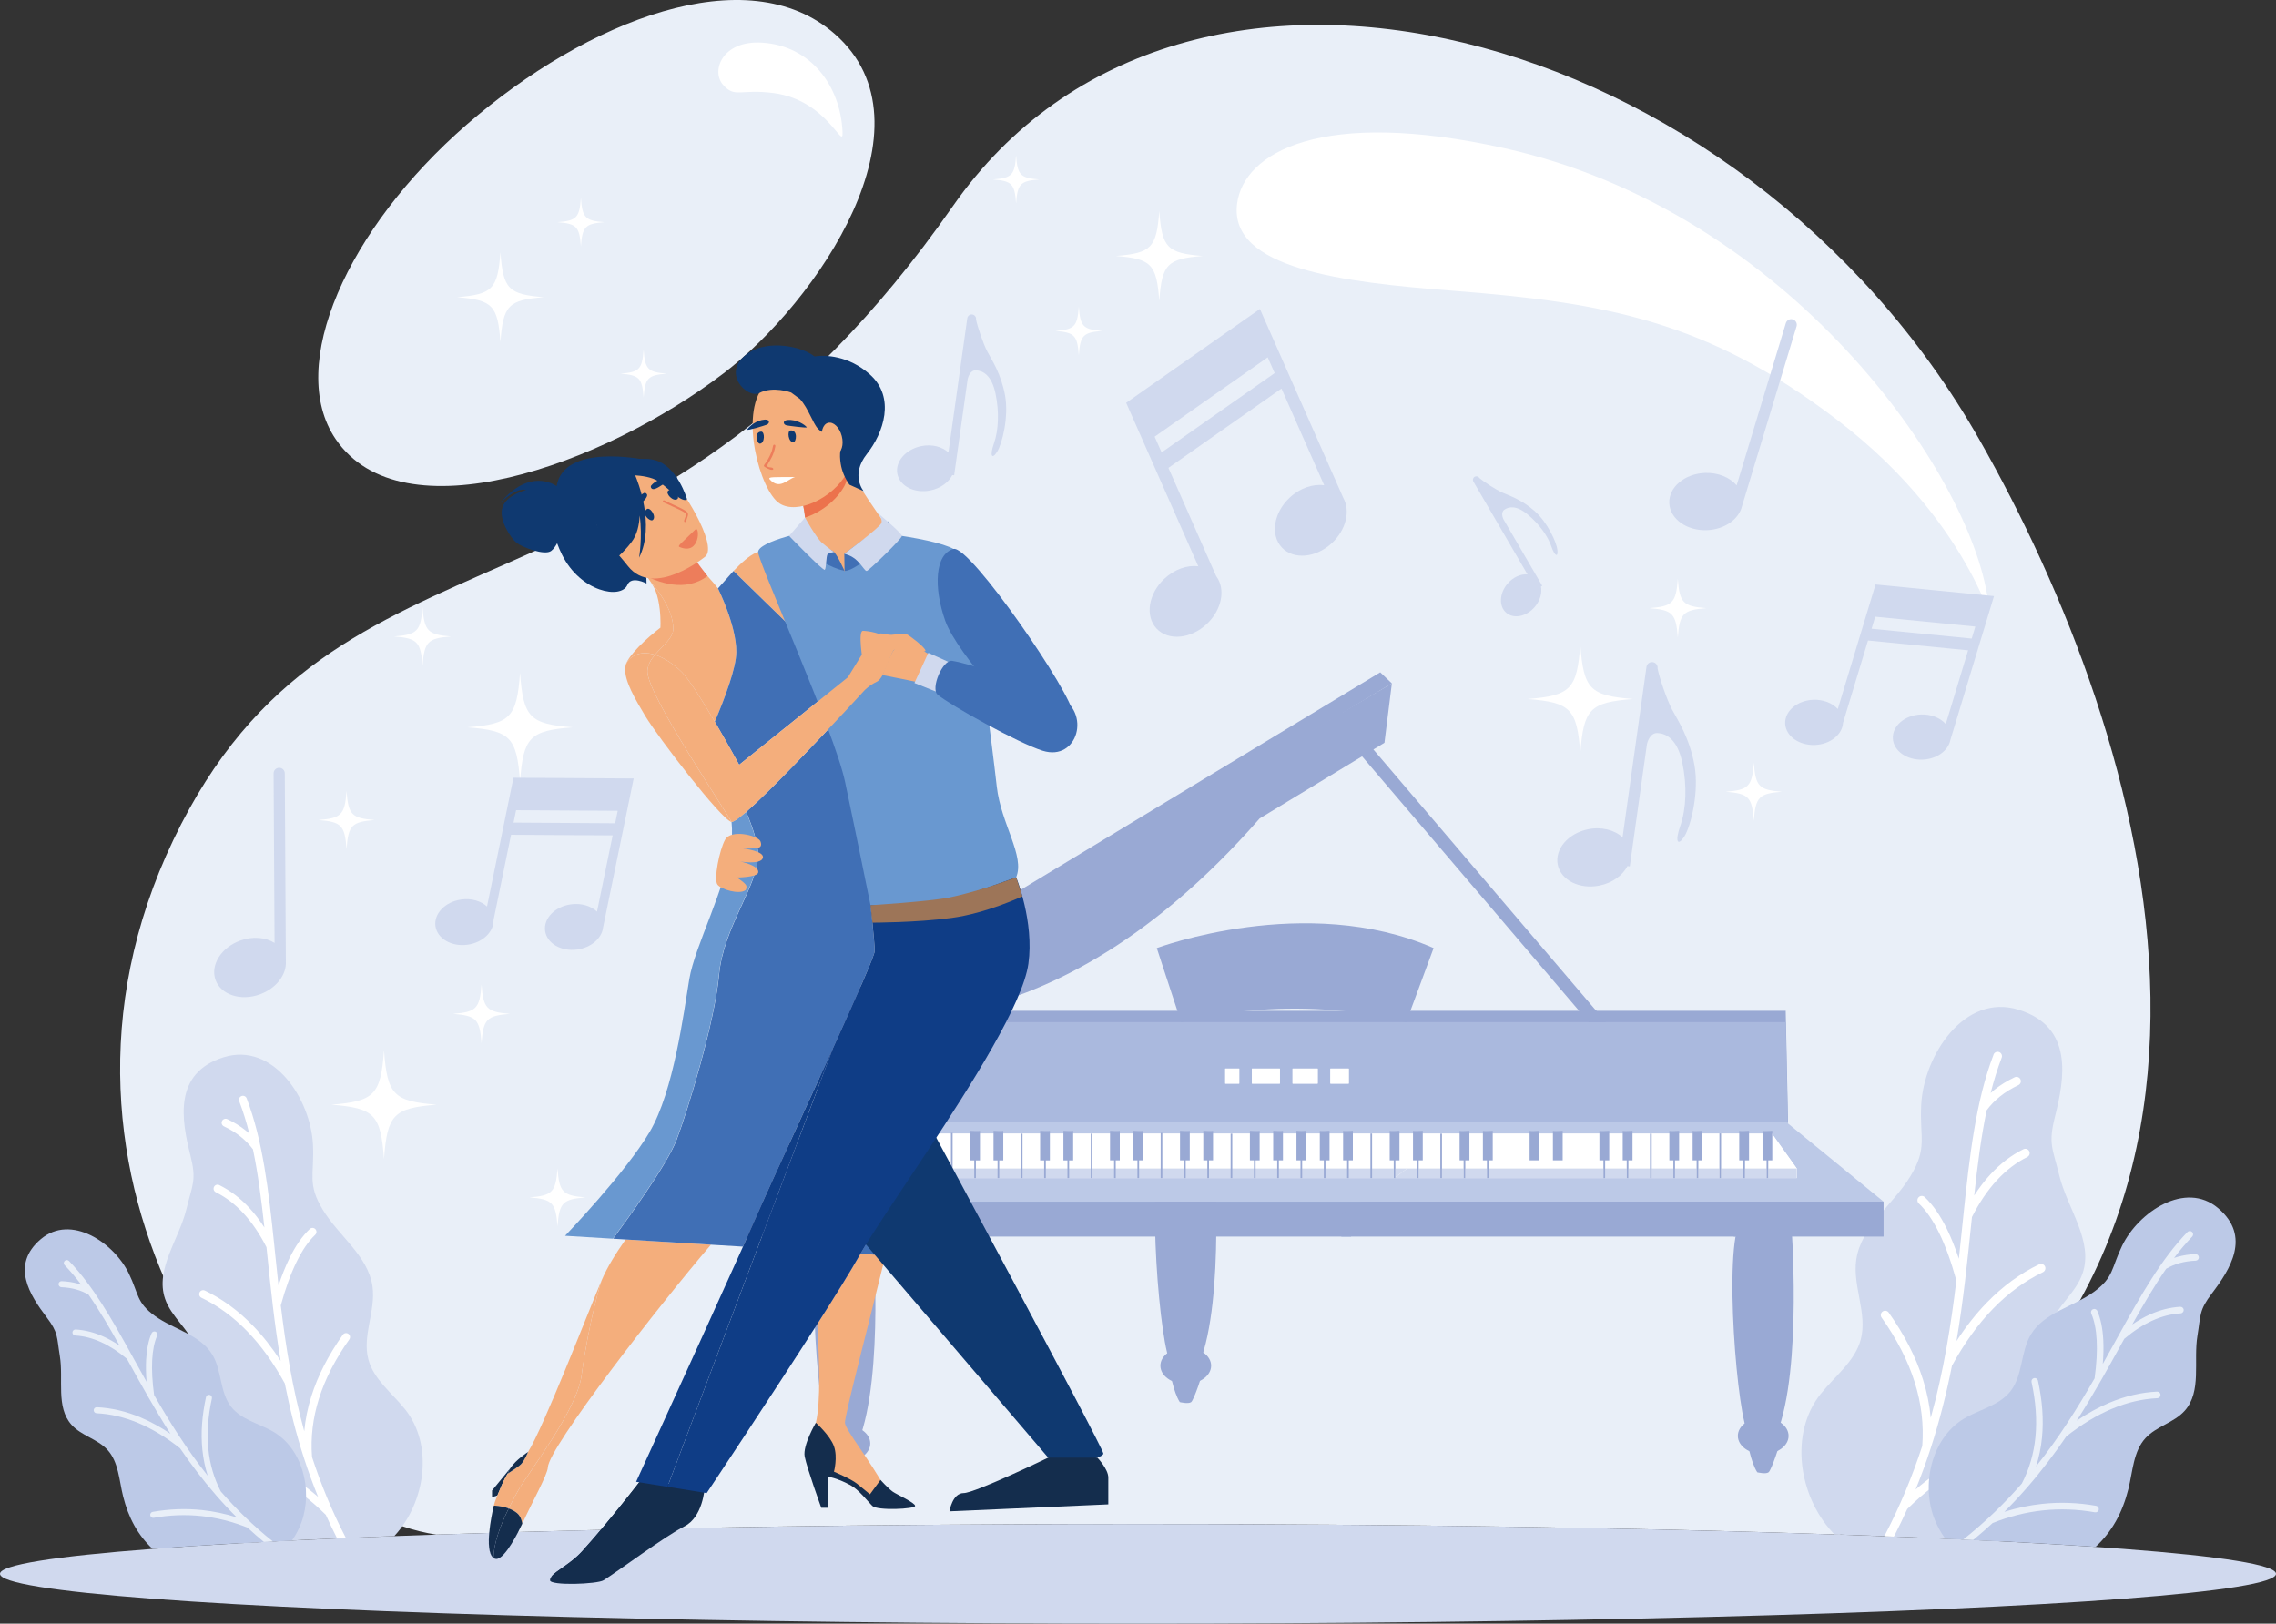 <?xml version="1.0" encoding="UTF-8"?><svg id="Layer_1" xmlns="http://www.w3.org/2000/svg" xmlns:xlink="http://www.w3.org/1999/xlink" viewBox="0 0 2214.18 1579.71"><rect x="0" y="0" width="2214.18" height="1579.71" fill="#333333" stroke="none"/><defs><style>.cls-1{fill:#fbdec5;}.cls-2{fill:#f0d1ba;}.cls-3,.cls-4{fill:#fff;}.cls-5{fill:#aab9de;}.cls-5,.cls-6,.cls-7,.cls-8,.cls-4,.cls-9,.cls-10,.cls-11,.cls-12,.cls-13,.cls-14,.cls-15,.cls-16,.cls-17,.cls-18,.cls-19,.cls-20,.cls-21{fill-rule:evenodd;}.cls-22{fill:#f8d7ba;}.cls-6{fill:#ed7d5b;}.cls-23{fill:#dd807e;}.cls-24{fill:#fbe0c8;}.cls-25{fill:#f5d5ba;}.cls-7{fill:#0f3970;}.cls-26{fill:#e0807d;}.cls-8{fill:#0f3d86;}.cls-27{fill:#a07d57;}.cls-28{fill:#f9d7bb;}.cls-29{fill:#df807d;}.cls-30{fill:#f3d3ba;}.cls-31{fill:#e2807c;}.cls-32{clip-path:url(#clippath-2);}.cls-33{fill:#df807e;}.cls-9{fill:#7a6fb0;}.cls-10{fill:#fad8be;}.cls-11{fill:#d3b7b6;}.cls-34{fill:#fbddc2;}.cls-35{fill:#e6807b;}.cls-36{fill:#e17f7c;}.cls-37{clip-path:url(#clippath-1);}.cls-12{fill:#9d7558;}.cls-38,.cls-15{fill:#99a9d4;}.cls-39{fill:#fbddc3;}.cls-40{fill:#fadabf;}.cls-41{fill:#fad9bb;}.cls-13{fill:#bcc9e7;}.cls-42{fill:#e5807c;}.cls-14,.cls-43{fill:#d0d9ee;}.cls-44{fill:#f6d5ba;}.cls-45{fill:#f4d4ba;}.cls-46{fill:#dc7f7e;}.cls-47{fill:#fadabe;}.cls-48{fill:#e4807c;}.cls-16{fill:#ec724c;}.cls-17{fill:#406fb5;}.cls-49{fill:#fbdfc6;}.cls-50{fill:#fbe0c9;}.cls-51{fill:#fadcc1;}.cls-18{fill:#6998d0;}.cls-52{clip-path:url(#clippath);}.cls-53{fill:#fbe1ca;}.cls-54{clip-rule:evenodd;fill:none;}.cls-55{fill:#fad8bb;}.cls-56{fill:#de807e;}.cls-57{fill:#fbdfc7;}.cls-58{fill:#beb2b3;}.cls-59{fill:#f7d5ba;}.cls-60{clip-path:url(#clippath-3);}.cls-19{fill:#e9eff8;}.cls-61{fill:#fbddc4;}.cls-62{fill:#f1d2ba;}.cls-63{fill:#f8d6ba;}.cls-64{fill:#db807e;}.cls-65{fill:#e3807c;}.cls-66{fill:#e1807c;}.cls-67{fill:#dd7f7e;}.cls-68{fill:#efd0ba;}.cls-69{fill:#d47f80;}.cls-20{fill:#142d4d;}.cls-70{fill:#fadbc0;}.cls-21{fill:#f4ae7c;}.cls-71{fill:#da807f;}.cls-72{fill:#f4d3ba;}.cls-73{fill:#fad9bc;}.cls-74{fill:#fad8ba;}</style><clipPath id="clippath"><path class="cls-54" d="M496.4,1428.55c5.45-8.35,16.77-15.53,17.3-15.86h0c-.18,.12-11.63,7.31-17.2,15.74h0l-.11,.13Z"/></clipPath><clipPath id="clippath-1"><path class="cls-54" d="M711.79,819.36s0-.04,0-.06c0,.02,0,.04,0,.06h0Zm.03-.28s0-.04,0-.06c0,.02,0,.04,0,.06h0Zm.03-.24s0-.03,0-.06c0,.03,0,.05,0,.06h0Zm.03-.26s0-.06,0-.09c0,.03,0,.06,0,.09h0Zm.02-.27s0-.05,.01-.08c-.01,.03-.01,.05-.01,.08h0Zm.02-.24s0-.08,0-.11c0,.04,0,.07,0,.11h0Zm.03-.28s0-.07,0-.12c0,.05,0,.07,0,.12h0Zm.02-.24s0-.08,.02-.12c0,.04,0,.09-.02,.12h0Zm.03-.27s0-.08,0-.12c0,.04,0,.08,0,.12h0Zm.02-.25s0-.11,.02-.15c-.01,.04-.01,.09-.02,.15h0Zm.02-.27s0-.07,0-.11c0,.02,0,.08,0,.11h0Zm.03-.27s0-.09,0-.15c0,.06,0,.1,0,.15h0Zm.02-.24c0-.06,0-.12,0-.18,0,.06,0,.12,0,.18h0Zm.02-.27s0-.1,0-.14c0,.04,0,.09,0,.14h0Zm.02-.23c0-.08,0-.14,0-.2,0,.06,0,.12,0,.2h0Zm.02-.27c0-.16,.02-.3,.02-.45,0,.15-.01,.29-.02,.45h0Zm.02-.51c0-.1,.01-.18,.01-.25,0,.08-.01,.16-.01,.25h0Zm.02-.3s0-.11,.01-.16c-.01,.05-.01,.11-.01,.16h0Zm.01-.2c0-.09,0-.19,0-.26,0,.08,0,.18,0,.26h0Zm.02-.31c0-.15,0-.32,.02-.46,0,.14-.02,.31-.02,.46h0Zm.02-.5c0-.27,.02-.53,.03-.8-.01,.27-.02,.54-.03,.8h0Zm.04-.8c.16-4.41,0-8.79-.44-13.1h0c.44,4.31,.61,8.69,.44,13.1Z"/></clipPath><clipPath id="clippath-2"><path class="cls-54" d="M722.82,1212.89h0c6.66-14.85,11.85-26.51,14.72-33.22,3.06-7.12,8.58-19.35,15.59-34.75-7.01,15.39-12.52,27.63-15.58,34.75-2.88,6.71-8.07,18.37-14.73,33.22h0Zm71.78-158.46c.03-.07,.06-.14,.09-.21-.02,.08-.06,.14-.09,.21h0Zm.24-.55c5.21-11.39,10.4-22.75,15.41-33.76h0c-5.01,11-10.19,22.37-15.41,33.76Z"/></clipPath><clipPath id="clippath-3"><path class="cls-54" d="M610.47,1456.68c5-6.3,8.92-11.33,11.13-14.18h.01c-2.22,2.87-6.15,7.9-11.14,14.18Z"/></clipPath></defs><path class="cls-19" d="M1107.09,1482.73c257.52,0,494.51,3.85,682.57,10.31,460.25-263.07,300.88-775.84,135.63-1065.89C1695.31,23.48,1151.85-121.6,927.06,200.46,621.95,637.64,327.62,485.08,168.69,817.09c-158.93,332.02,82.43,650.3,255.83,675.96,188.06-6.46,425.05-10.31,682.57-10.31h0ZM703.83,363.3c-117.8,89.66-312.65,159.13-377.35,63.82-48.34-71.22,11.21-204.83,127.83-306.14C570.85,19.76,726.99-41.52,812.09,33.02c101,88.46-17.54,261.24-108.27,330.28Z"/><ellipse class="cls-43" cx="1107.09" cy="1531.22" rx="1107.09" ry="48.49"/><path class="cls-4" d="M1464.1,144.31c276.51,61.6,452.46,315.88,469.7,438.65,7.08,50.38-6.03-67.52-147.08-174.86-126.06-95.94-224.2-113.7-374.17-125.3-105.98-8.19-216.96-21.22-209.09-84.43,6.24-49.92,82.14-93.83,260.64-54.06h0ZM741.09,41.46c47.6,2.85,76.58,41.95,78.57,87.02,.85,19.18-14.21-30.96-66.98-37.94-32.73-4.33-37.65,5.32-49.38-8.19-11.73-13.51-.59-43.2,37.79-40.89Z"/><path class="cls-14" d="M393.94,1371.01c-12.63-15.8-30.39-28.87-35.6-48.41-6.16-23.08,7.39-47.35,4.03-70.99-4.21-29.75-32.87-49.04-48.42-74.75-15.23-25.19-8.09-33.65-9.48-63.04-2.09-44.29-38.41-100.2-86.82-85.21-49.14,15.25-41.12,60.92-32.47,95.29,6.17,24.47,2.14,27.99-3.85,52.51-7.23,29.61-30.55,58.24-20.8,87.12,6.03,17.87,23.54,29.93,29.88,47.69,7.18,20.11-1.51,41.94-4.86,63.04-7.05,44.42,3.07,81.38,35.34,118.06,3.47,3.29,7.07,6.35,10.81,9.2,45.21-2.55,96.08-4.92,151.85-7.03l.41-.43c29.54-32.24,38.35-87.58,9.98-123.07Z"/><path class="cls-4" d="M239.96,1068.63c-.77-2-3.01-3.01-5.01-2.24-2,.76-3.01,3.01-2.24,5,3.84,10.05,7.07,20.55,9.83,31.49-1.11-1.01-2.26-1.98-3.45-2.93-5.27-4.24-11.25-7.95-17.95-11.11-1.94-.91-4.25-.08-5.17,1.86-.91,1.94-.08,4.25,1.86,5.16,6.15,2.91,11.62,6.29,16.42,10.14,4.53,3.65,8.48,7.72,11.83,12.24,4.96,23.7,8.21,49.18,11.13,76.05-4.5-7-9.29-13.27-14.4-18.81-8.87-9.65-18.69-17.13-29.45-22.47-1.92-.96-4.24-.17-5.19,1.75-.95,1.92-.17,4.24,1.75,5.19,9.87,4.89,18.93,11.83,27.18,20.8,8.2,8.91,15.58,19.81,22.14,32.7l.76,7.29c1.65,16.01,3.35,32.44,5.35,49.21,0,.17,.03,.32,.05,.49,2.1,17.52,4.55,35.43,7.63,53.63-8.39-12.96-17.42-24.42-27.08-34.36-14.17-14.58-29.71-25.95-46.61-34.09-1.94-.93-4.26-.12-5.19,1.82-.93,1.93-.11,4.25,1.82,5.18,16.08,7.74,30.88,18.58,44.41,32.51,13.49,13.89,25.72,30.84,36.68,50.88,4.78,24.11,10.86,48.67,18.95,73.51h0l.03,.11h0c3.96,12.19,8.41,24.42,13.42,36.72-11.75-10.09-24.23-18.8-37.42-26.15-18.38-10.23-38.14-17.8-59.24-22.69-2.09-.48-4.18,.81-4.67,2.91-.49,2.08,.82,4.17,2.91,4.66,20.44,4.73,39.52,12.03,57.23,21.89,17.52,9.75,33.76,22.05,48.69,36.87,3.44,7.64,7.12,15.3,11.04,22.97l8.55-.37c-13.76-26.43-24.49-52.78-33-78.85-1.46-18.94,.78-37.88,6.73-56.79,6.04-19.2,15.88-38.42,29.54-57.67,1.24-1.74,.82-4.16-.92-5.4-1.75-1.24-4.17-.83-5.41,.92-14.11,19.91-24.31,39.85-30.6,59.82-3.56,11.35-5.87,22.68-6.9,34.03-11.65-42.07-18.11-83.19-22.83-122.43,4.56-16.62,9.65-30.7,15.28-42.22,5.59-11.46,11.66-20.29,18.22-26.49,1.55-1.47,1.62-3.92,.16-5.48-1.47-1.55-3.93-1.62-5.48-.16-7.26,6.87-13.89,16.45-19.89,28.73-3.73,7.64-7.23,16.37-10.51,26.18-1.14-10.36-2.19-20.58-3.23-30.64l-.81-7.83c0-.14-.02-.28-.04-.42-5.53-53.33-11.1-101.86-26.87-143.08Z"/><path class="cls-13" d="M263.95,1391.85c-13.48-7.27-29.72-11.1-39.14-23.17-11.13-14.25-8.88-35.18-18.22-50.65-11.75-19.48-37.42-24.41-55.88-37.72-18.07-13.03-15.6-21.04-25.28-41.11-14.58-30.23-56.45-58.41-85.72-33.62-29.71,25.18-10.59,54.62,5.62,75.99,11.55,15.23,9.78,18.86,12.88,37.72,3.73,22.77-4.03,49.62,11.32,66.86,9.49,10.64,25.27,13.86,34.94,24.36,10.96,11.88,11.37,29.66,15.3,45.35,5.2,20.83,14.27,37.56,28.63,51.1,38.73-2.92,84.26-5.66,135.63-8.16,3.94-5.63,7.14-11.77,9.44-18.27,11.02-31.21,.76-72.36-29.51-88.67Z"/><path class="cls-19" d="M67.11,1226.83c-1.12-1.17-2.99-1.2-4.15-.08-1.17,1.13-1.2,2.99-.07,4.15,5.65,5.85,11,12.23,16.17,19.03-1.07-.37-2.16-.72-3.27-1.03-4.93-1.39-10.2-2.2-15.8-2.42-1.62-.06-2.99,1.2-3.04,2.83-.06,1.62,1.21,2.99,2.82,3.05,5.15,.2,9.96,.94,14.44,2.2,4.24,1.19,8.2,2.86,11.87,5.01,10.48,15.04,20.29,31.83,30.28,49.68-5.2-3.54-10.41-6.48-15.61-8.83-9.04-4.09-18.09-6.4-27.17-6.93-1.62-.09-3.01,1.14-3.1,2.77-.09,1.61,1.14,3,2.76,3.09,8.32,.49,16.69,2.63,25.09,6.43,8.36,3.78,16.73,9.2,25.12,16.23l2.68,4.85c5.9,10.66,11.95,21.6,18.31,32.69,.06,.11,.12,.22,.19,.32,6.66,11.58,13.66,23.34,21.2,35.1-9.68-6.54-19.36-11.84-29.04-15.91-14.19-5.96-28.39-9.28-42.57-9.94-1.62-.07-3,1.18-3.07,2.8-.08,1.62,1.18,3,2.8,3.07,13.5,.63,27.02,3.8,40.56,9.49,13.51,5.67,27.05,13.86,40.63,24.57,10.47,15.38,21.99,30.69,34.97,45.59h0l.04,.06h0c6.37,7.32,13.1,14.52,20.22,21.6-11.17-3.54-22.44-5.92-33.82-7.12-15.84-1.68-31.84-1.1-47.99,1.75-1.6,.27-2.67,1.8-2.38,3.4,.27,1.6,1.8,2.67,3.41,2.39,15.64-2.77,31.09-3.33,46.35-1.71,15.1,1.6,30.04,5.36,44.84,11.25,5.11,4.71,10.41,9.35,15.92,13.92l8.76-.46c-19.22-15.35-35.91-31.74-50.68-48.66-6.63-12.76-10.68-26.62-12.13-41.56-1.49-15.16-.33-31.47,3.48-48.93,.35-1.58-.66-3.15-2.24-3.5-1.58-.34-3.15,.66-3.49,2.25-3.93,18.04-5.13,34.96-3.58,50.73,.87,8.95,2.63,17.54,5.27,25.75-20.57-25.85-37.26-52.58-52.18-78.52-1.75-12.94-2.37-24.25-1.87-33.93,.5-9.64,2.11-17.59,4.84-23.85,.65-1.49-.03-3.22-1.52-3.87-1.49-.64-3.22,.04-3.87,1.52-3.02,6.93-4.8,15.57-5.34,25.9-.33,6.43-.19,13.55,.44,21.36-3.87-6.89-7.63-13.69-11.33-20.39l-2.88-5.21c-.04-.1-.1-.2-.16-.29-19.65-35.5-37.9-67.65-61.1-91.7Z"/><path class="cls-14" d="M1771.37,1356.02c13.78-17.24,33.16-31.49,38.86-52.83,6.71-25.18-8.07-51.66-4.41-77.46,4.6-32.47,35.88-53.52,52.84-81.57,16.62-27.48,8.83-36.72,10.34-68.8,2.29-48.33,41.93-109.34,94.74-92.98,53.62,16.63,44.86,66.48,35.43,103.98-6.73,26.71-2.34,30.55,4.19,57.3,7.9,32.32,33.35,63.56,22.71,95.08-6.59,19.5-25.7,32.65-32.61,52.03-7.83,21.95,1.65,45.77,5.31,68.8,7.69,48.49-3.35,88.81-38.57,128.84-4.26,4.06-8.72,7.79-13.35,11.2-48.71-2.48-103.08-4.74-162.19-6.75-.81-.83-1.62-1.68-2.41-2.54-32.23-35.19-41.85-95.57-10.89-134.31Z"/><path class="cls-4" d="M1939.39,1026.05c.83-2.19,3.28-3.28,5.47-2.44,2.18,.83,3.27,3.28,2.44,5.47-4.19,10.95-7.71,22.42-10.73,34.35,1.21-1.09,2.47-2.16,3.76-3.21,5.76-4.62,12.3-8.66,19.6-12.12,2.11-1,4.64-.09,5.63,2.02,1,2.12,.1,4.64-2.01,5.64-6.72,3.18-12.69,6.86-17.92,11.06-4.95,3.98-9.25,8.43-12.9,13.35-5.42,25.86-8.95,53.68-12.14,82.99,4.91-7.62,10.14-14.47,15.72-20.52,9.68-10.53,20.39-18.7,32.13-24.52,2.09-1.04,4.63-.19,5.67,1.91,1.04,2.09,.18,4.63-1.91,5.67-10.77,5.34-20.65,12.9-29.65,22.69-8.95,9.71-17.01,21.63-24.16,35.69l-.82,7.96c-1.81,17.48-3.66,35.4-5.84,53.7,0,.18-.03,.35-.06,.53-2.3,19.13-4.96,38.66-8.33,58.52,9.16-14.13,19-26.63,29.56-37.49,15.46-15.91,32.43-28.32,50.86-37.21,2.11-1.01,4.65-.13,5.67,1.98,1.01,2.11,.12,4.64-1.99,5.66-17.54,8.45-33.7,20.27-48.46,35.47-14.72,15.15-28.07,33.67-40.03,55.52-5.21,26.31-11.85,53.12-20.67,80.22h0l-.03,.11h0c-4.33,13.3-9.18,26.66-14.64,40.07,12.82-11,26.44-20.52,40.84-28.54,20.06-11.17,41.62-19.43,64.64-24.76,2.29-.54,4.55,.89,5.09,3.17,.54,2.28-.89,4.56-3.18,5.09-22.3,5.16-43.12,13.13-62.45,23.89-19.12,10.65-36.83,24.06-53.13,40.23-4.02,8.91-8.33,17.84-12.93,26.78l-9.36-.37c15.45-29.42,27.44-58.77,36.92-87.79,1.58-20.67-.86-41.34-7.36-61.98-6.58-20.95-17.32-41.93-32.21-62.93-1.35-1.91-.91-4.55,1-5.9,1.91-1.36,4.55-.91,5.9,1,15.4,21.73,26.53,43.49,33.39,65.29,3.89,12.38,6.4,24.76,7.54,37.14,12.71-45.91,19.76-90.78,24.91-133.6-4.98-18.15-10.54-33.51-16.67-46.07-6.1-12.5-12.72-22.14-19.88-28.91-1.7-1.59-1.78-4.28-.18-5.97,1.6-1.7,4.29-1.78,5.98-.18,7.94,7.5,15.17,17.94,21.72,31.35,4.07,8.35,7.89,17.87,11.45,28.58,1.25-11.32,2.4-22.47,3.53-33.44l.88-8.54c0-.15,.03-.3,.05-.46,6.03-58.19,12.12-111.14,29.32-156.13Z"/><path class="cls-13" d="M1913.22,1378.75c14.71-7.93,32.43-12.1,42.71-25.27,12.14-15.55,9.7-38.39,19.89-55.27,12.83-21.26,40.84-26.65,60.98-41.16,19.72-14.22,17.03-22.97,27.59-44.86,15.9-32.99,61.59-63.74,93.54-36.69,32.42,27.47,11.55,59.6-6.14,82.93-12.6,16.61-10.67,20.58-14.05,41.16-4.07,24.85,4.4,54.15-12.35,72.96-10.36,11.62-27.57,15.13-38.13,26.57-11.95,12.98-12.4,32.37-16.68,49.49-5.77,23.06-15.87,41.52-31.93,56.39-42.29-2.87-91.35-5.54-146.2-7.96-4.81-6.58-8.71-13.82-11.42-21.51-12.03-34.06-.83-78.97,32.2-96.79Z"/><path class="cls-19" d="M2128.02,1198.69c1.23-1.27,3.26-1.31,4.54-.08,1.27,1.23,1.31,3.26,.08,4.53-6.16,6.39-12,13.33-17.64,20.76,1.16-.41,2.36-.78,3.57-1.12,5.38-1.51,11.12-2.39,17.24-2.64,1.77-.07,3.25,1.32,3.32,3.08,.06,1.78-1.31,3.26-3.08,3.33-5.62,.22-10.87,1.03-15.76,2.39-4.61,1.31-8.93,3.13-12.94,5.47-11.44,16.42-22.14,34.74-33.04,54.21,5.68-3.86,11.36-7.08,17.04-9.65,9.85-4.46,19.74-6.98,29.64-7.55,1.77-.11,3.28,1.25,3.39,3.01,.1,1.77-1.25,3.28-3.02,3.39-9.08,.52-18.21,2.85-27.38,7.01-9.12,4.12-18.26,10.03-27.4,17.7l-2.93,5.3c-6.43,11.64-13.04,23.58-19.98,35.68-.06,.12-.13,.23-.2,.34-7.27,12.65-14.91,25.47-23.14,38.3,10.57-7.12,21.13-12.91,31.71-17.36,15.48-6.5,30.96-10.12,46.44-10.84,1.78-.08,3.27,1.28,3.36,3.05,.08,1.77-1.29,3.27-3.06,3.35-14.73,.69-29.49,4.14-44.26,10.35-14.75,6.2-29.53,15.14-44.33,26.82-11.43,16.78-24,33.48-38.18,49.75h0l-.06,.07h0c-6.96,7.99-14.29,15.85-22.07,23.57,12.2-3.86,24.49-6.46,36.91-7.77,17.28-1.85,34.74-1.21,52.37,1.9,1.74,.31,2.91,1.97,2.6,3.71-.29,1.75-1.96,2.91-3.71,2.62-17.06-3.02-33.93-3.64-50.59-1.87-16.46,1.75-32.78,5.84-48.93,12.28-6.06,5.6-12.37,11.09-18.96,16.49l-9.66-.45c21.69-17.14,40.44-35.5,57-54.46,7.23-13.93,11.65-29.05,13.24-45.35,1.62-16.55,.35-34.34-3.8-53.39-.37-1.73,.72-3.43,2.44-3.81,1.73-.37,3.44,.71,3.81,2.44,4.3,19.69,5.6,38.16,3.92,55.37-.96,9.77-2.87,19.15-5.76,28.1,22.46-28.21,40.66-57.38,56.94-85.68,1.92-14.11,2.59-26.46,2.04-37.02-.55-10.52-2.31-19.2-5.29-26.03-.7-1.62,.03-3.51,1.64-4.22,1.62-.7,3.52,.04,4.22,1.65,3.3,7.58,5.25,17.01,5.83,28.29,.36,7.01,.21,14.78-.48,23.29,4.22-7.52,8.33-14.94,12.36-22.24l3.14-5.69c.06-.11,.12-.2,.18-.31,21.44-38.74,41.36-73.83,66.67-100.07Z"/><polygon class="cls-15" points="798.42 983.45 1737.2 983.45 1739.46 1091.92 797.27 1089.15 798.42 983.45"/><rect class="cls-38" x="1423.07" y="648.5" width="12.71" height="399.99" transform="translate(-208.82 1130.18) rotate(-40.45)"/><path class="cls-15" d="M1138.12,1333.56s3.21,20.66,9.64,30.59c0,0,8.29,2.03,11.03,0,2.76-2.05,11.95-29.35,11.03-30.59-.92-1.22-31.7,0-31.7,0Z"/><path class="cls-15" d="M1131.65,1119.2h49.04s11.53,144.13-14.04,207.85c0,0-12.75,15.48-27.19-.16-10.92-11.83-25.01-181.96-7.82-207.7Z"/><path class="cls-15" d="M1178.24,1328.73c0,9.82-11.05,17.78-24.67,17.78s-24.68-7.96-24.68-17.78,11.04-17.76,24.68-17.76,24.67,7.95,24.67,17.76Z"/><path class="cls-15" d="M806.49,1409.2s3.23,20.66,9.65,30.57c0,0,8.27,2.04,11.02,0,2.76-2.03,11.95-29.34,11.03-30.57-.91-1.23-31.71,0-31.71,0Z"/><path class="cls-15" d="M800.03,1194.83h49.04s11.53,144.12-14.04,207.84c0,0-12.75,15.47-27.18-.16-10.93-11.82-25.02-181.95-7.82-207.69Z"/><polygon class="cls-5" points="798.42 994.48 1737.2 994.48 1739.46 1102.94 797.27 1100.18 798.42 994.48"/><polygon class="cls-13" points="799.2 1091.92 1738.02 1091.92 1832.41 1169.11 687.63 1169.11 799.2 1091.92"/><polygon class="cls-4" points="811.94 1102.94 1723.77 1102.94 1748.01 1136.94 783.98 1136.94 811.94 1102.94"/><rect class="cls-3" x="783.98" y="1136.94" width="964.03" height="9.19"/><rect class="cls-38" x="687.63" y="1169.11" width="1144.78" height="33.99"/><path class="cls-15" d="M811.94,983.45s194.16,63.51,413.46-187.13l121.45-73.66,7.2-57.76-542.1,318.56Z"/><polygon class="cls-15" points="798.42 983.45 805.24 994.48 1354.04 664.89 1342.75 654.12 798.42 983.45"/><path class="cls-15" d="M846.62,1404.37c0,9.8-11.04,17.77-24.68,17.77s-24.67-7.97-24.67-17.77,11.05-17.76,24.67-17.76,24.68,7.95,24.68,17.76Z"/><path class="cls-15" d="M1699.86,1401.84s3.22,20.66,9.66,30.59c0,0,8.27,2.04,11.02,0,2.76-2.05,11.95-29.36,11.02-30.59-.92-1.22-31.71,0-31.71,0Z"/><path class="cls-15" d="M1693.4,1187.48h49.04s11.52,144.12-14.02,207.84c0,0-12.76,15.47-27.2-.16-10.92-11.83-25.01-181.96-7.82-207.69Z"/><path class="cls-15" d="M1739.99,1397.01c0,9.82-11.04,17.77-24.67,17.77s-24.68-7.95-24.68-17.77,11.04-17.77,24.68-17.77,24.67,7.96,24.67,17.77Z"/><path class="cls-15" d="M1149.01,994.48l-23.65-72.07s145.48-54.3,269.31,0l-26.64,72.07s-98.75-29.59-219.03,0Z"/><rect class="cls-3" x="1191.94" y="1039.66" width="13.62" height="14.61"/><rect class="cls-3" x="1217.92" y="1039.66" width="27.2" height="14.61"/><rect class="cls-3" x="1294.25" y="1039.66" width="17.87" height="14.61"/><rect class="cls-3" x="1257.47" y="1039.66" width="24.42" height="14.61"/><polygon class="cls-4" points="811.94 1102.94 1723.77 1102.94 1748.01 1136.94 783.98 1136.94 811.94 1102.94"/><rect class="cls-3" x="783.98" y="1136.94" width="964.03" height="9.19"/><path class="cls-14" d="M1355.83,1146.12H783.98v-9.19h571.85v9.19h0Zm1.62-.77v-8.42h11.36c-3.77,2.82-7.56,5.63-11.36,8.42Z"/><rect class="cls-3" x="1191.94" y="1039.66" width="13.62" height="14.61"/><rect class="cls-3" x="1217.92" y="1039.66" width="27.2" height="14.61"/><rect class="cls-3" x="1294.25" y="1039.66" width="17.87" height="14.61"/><rect class="cls-3" x="1257.47" y="1039.66" width="24.42" height="14.61"/><path class="cls-9" d="M823.16,1440.68h-.07c-3.26,0-6.94-.91-6.94-.91h0s3.68,.91,6.94,.91h.07Zm0,0c1.61,0,3.11-.23,4.01-.91,1.16-.85,3.46-6.19,5.67-12.17-2.2,5.98-4.51,11.32-5.67,12.17-.9,.67-2.39,.91-4.01,.91h0Zm-7.05-.96s0-.02-.01-.02c0,0,0,0,.01,.02h0Zm-.03-.06s-.01-.02-.02-.04c0,.02,.02,.03,.02,.04h0Zm-.02-.04c-1.48-2.32-2.79-5.2-3.93-8.27,1.14,3.07,2.45,5.95,3.93,8.27h0Zm19.73-20.53h0c1.12-.56,2.19-1.17,3.18-1.85-.99,.67-2.06,1.29-3.18,1.85h0Zm3.21-1.87s.02,0,.02-.02c0,0-.01,0-.02,.02h0Zm7.63-12.35h0Zm0-.06v0h0Zm-49.34-.07h0Zm49.34,0h0Zm-49.34-.03v0h0Zm0-.07v0h0Zm0-.05v0h0Zm49.35,0h0Zm-49.35-.06v0h0Zm49.35,0v0h0Zm0-.27s0,0,0,0c0,0,0,0,0,0h0Zm-49.35-.03v0h0Zm49.35-.04h0Zm-49.35-.02v0h0Zm0-.07h0Z"/><path class="cls-15" d="M1562.31,994.48h-16.71l-9.4-11.03-.81-.94c2.56-3.05,5.09-6.1,7.59-9.19l8.26,9.68h1.28l.39,.45,9.4,11.03Z"/><path class="cls-14" d="M1748.01,1146.12h-27.8v-9.19h27.8v9.19h0Zm-29.42,0h-21.05v-9.19h21.05v9.19h0Zm-22.67,0h-21.58v-9.19h21.58v9.19h0Zm-23.2,0h-20.56v-9.19h20.56v9.19h0Zm-22.19,0h-21.05v-9.19h21.05v9.19h0Zm-22.66,0h-21.04v-9.19h21.04v9.19h0Zm-22.67,0h-21.05v-9.19h21.05v9.19h0Zm-22.67,0h-21.04v-9.19h21.04v9.19h0Zm-22.67,0h-111.71v-9.19h111.71v9.19h0Zm-113.33,0h-21.05v-9.19h21.05v9.19h0Zm-22.67,0h-21.04v-9.19h21.04v9.19h0Zm-22.66,0h-21.04v-9.19h21.04v9.19h0Zm-22.66,0h-21.05v-.77c3.79-2.79,7.58-5.59,11.36-8.42h9.7v9.19Z"/><path class="cls-15" d="M1688.39,1203.1h-1.74c.02-.15,.05-.29,.08-.45h-372.32v.45h-9.49v-.45h-33.15c14.4-8.48,28.6-17.4,42.53-26.88,3.25-2.21,6.5-4.43,9.74-6.67h506.7v33.54h-87.32c-.53-9.54-.98-15.17-.98-15.17h-49.04c-2.12,3.19-3.78,8.58-5.01,15.62Z"/><path class="cls-9" d="M1158.8,1364.14h0Zm0,0h0Zm-29.91-34.86h0Zm0-.07h0Zm0-.04v0h0Zm49.33,0h0Zm-49.33-.05v0h0Zm49.34-.02h0Zm-49.34-.03v0h0Zm0-.06v0h0Zm0-.06s0-.03,0-.04c0,0,0,.03,0,.04h0Zm49.34,0v0h0Zm-49.35-.06v0h0Zm49.35,0v0h0Zm-49.35-.04v0h0Zm49.35-.03v0h0Zm-49.35-.04v-.04h0v.04h0Zm0-.04v0h0Zm49.35-.06v0h0Zm-49.35-.03v0h0Zm49.35-.04h0Zm-49.35-.03h0Zm49.35-.03h0Zm-49.35-.03h0Z"/><path class="cls-15" d="M1266,1100.42h.22l.11-.02h.55l.1-.02h.34l.07-.02h.39l.07-.02h.32l.08-.02h.2l.2-.02h.27l.09-.02h.26l.08-.02h.23l.08-.02h.22l.06-.02h.3l.05-.02h.25v-.02h.21v28.78h-3.97v17.23h-1.61v-17.23h-3.92v-28.78h.29l.02,.02h.25l.06,.02h.25l.05,.02h.28l.03,.02h.32l.09,.02h.19l.08,.02h.38l.09,.02h.21l.11,.02h.3l.11,.02h.43l.03,.02h.41l.11,.02h.33l.11,.02h.22Zm-409.28,1.79h1.63v43.99h-1.63v-43.99h0Zm68.41,0h1.62v43.99h-1.62v-43.99h0Zm137.63,43.99h-1.62v-43.26h1.62v43.26h0Zm-22.67,0h-1.63v-17.23h-3.93v-28.78s8.58,.61,9.49,0v28.78h-3.93v17.23h0Zm-22.67,0h-1.62v-17.23h-3.92v-28.78s8.57,.61,9.49,0v28.78h-3.94v17.23h0Zm-22.66,0h-1.62v-43.26h1.62v43.26h0Zm-22.67,0h-1.62v-17.23h-3.93v-28.78s8.58,.61,9.5,0v28.78h-3.94v17.23h0Zm-22.67,0h-1.62v-17.23h-3.93v-28.78s8.57,.61,9.48,0v28.78h-3.93v17.23h0Zm-45.33,0h-1.63v-17.23h-3.93v-28.78s8.57,.61,9.48,0v28.78h-3.93v17.23h0Zm-22.67,0h-1.62v-17.23h-3.93v-28.78s8.57,.61,9.49,0v28.78h-3.93v17.23h0Zm-45.34-.08h-1.61v-17.15h-3.94v-28.78s8.58,.61,9.49,0v28.78h-3.94v17.15h0Zm-22.5,0h-1.63v-17.15h-4.09v-28.78s8.57,.61,9.49,0v28.78h-3.77v17.15h0Zm275.81-45.94c-.91,.61-9.5,0-9.5,0v28.78h3.93v17.23h1.62v-17.23h3.94v-28.78h0Zm534.58,0h.04l.02,.02h.02l.02,.02,.05,.02h.03l.03,.02h.03l.03,.02h.06l.03,.02h.07l.03,.02h.08l.03,.02h.12l.04,.02h.13l.05,.02h.19l.05,.02h.2l.04,.02h.45l.06,.02h2.23l.28-.02h.56l.16-.02h.41l.14-.02h.28l.14-.02h.14l.4-.02h.25l.07-.02h.37l.06-.02h.29l.06-.02h.32l.11-.02h.21l.1-.02h.18l.08-.02h.3l.03-.02h.25l.04-.02h.18v28.78h-3.99v17.23h-1.61v-17.23h-3.9v-28.78h0Zm100.18,0v28.78h-3.93v17.23h-1.62v-17.23h-3.94v-28.78h.03l.02,.02h.02l.02,.02h.02l.02,.02h.05l.03,.02h.02l.03,.02h.07l.02,.02h.07l.03,.02h.08l.04,.02h.12l.04,.02h.12l.05,.02h.19l.05,.02h.21l.05,.02h.44l.06,.02h2.38l.14-.02h.58l.14-.02h.42l.13-.02h.28l.14-.02h.48l.06-.02h.25l.07-.02h.37l.07-.02h.28l.06-.02h.32l.11-.02h.21l.09-.02h.19l.08-.02h.3l.03-.02h.25l.04-.02h.18Zm-26.61,46.01h-1.61v-17.23h-3.94v-28.78h.03l.02,.02h.02l.02,.02h.02l.03,.02h.05l.02,.02h.03l.03,.02h.06l.03,.02h.07l.03,.02h.07l.04,.02h.12l.04,.02h.14l.04,.02h.19l.05,.02h.2l.06,.02h.43l.07,.02h2.37l.15-.02h.57l.14-.02h.42l.15-.02h.27l.14-.02h.47l.06-.02h.26l.06-.02h.38l.06-.02h.29l.06-.02h.32l.11-.02h.2l.1-.02h.18l.08-.02h.31l.03-.02h.24l.05-.02h.17v28.78h-3.94v17.23h0Zm-23.19,0h-1.62v-43.46h1.62v43.46h0Zm-22.19,0h-1.62v-17.23h-3.89v-28.78h.03l.02,.02h.02l.02,.02h.02l.03,.02h.04l.03,.02h.03l.02,.02h.06l.04,.02h.06l.04,.02h.07l.04,.02h.12l.04,.02h.13l.04,.02h.2l.04,.02h.21l.05,.02h.45l.05,.02h2.38l.14-.02h.57l.14-.02h.43l.14-.02h.27l.14-.02h.47l.07-.02h.26l.06-.02h.37l.06-.02h.29l.06-.02h.33l.1-.02h.2l.1-.02h.18l.09-.02h.3l.03-.02h.25l.05-.02h.17v28.78h-3.98v17.23h0Zm-523-43.99h1.63v43.99h-1.63v-43.99h0Zm477.67,43.99h-1.62v-43.26h1.62v43.26h0Zm-22.67,0h-1.62v-17.23h-3.9v-28.78h.03l.02,.02h.02l.02,.02h.02l.02,.02h.05l.03,.02h.02l.04,.02h.05l.03,.02h.08l.03,.02h.07l.04,.02h.12l.04,.02h.13l.05,.02h.18l.06,.02h.2l.05,.02h.44l.06,.02h2.24l.28-.02h.56l.15-.02h.28l.27-.02h.28l.14-.02h.26l.4-.02h.13l.06-.02h.38l.06-.02h.29l.06-.02h.32l.11-.02h.2l.1-.02h.18l.08-.02h.31l.02-.02h.25l.05-.02h.17v28.78h-3.97v17.23h0Zm-22.67,0h-1.62v-17.23h-3.89v-28.78h.03l.02,.02h.02l.02,.02h.02l.03,.02h.04l.02,.02h.04l.02,.02h.06l.07,.02h.03l.04,.02h.07l.03,.02h.12l.05,.02h.13l.04,.02h.2l.04,.02h.21l.05,.02h.44l.07,.02h2.37l.14-.02h.57l.14-.02h.43l.14-.02h.27l.14-.02h.47l.07-.02h.26l.06-.02h.37l.06-.02h.29l.06-.02h.33l.1-.02h.2l.1-.02h.19l.08-.02h.3l.04-.02h.24l.05-.02h.17v28.78h-3.98v17.23h0Zm-113.33,0h-1.62v-17.23h-3.91v-28.78h.04l.02,.02h.02v.02h.04l.02,.02h.04l.03,.02h.03l.03,.02h.05l.04,.02h.07l.03,.02h.07l.04,.02h.12l.04,.02h.13l.05,.02h.19l.05,.02h.21l.04,.02h.45l.06,.02h2.37l.15-.02h.56l.29-.02h.27l.14-.02h.28l.13-.02h.14l.54-.02h.13l.06-.02h.38l.06-.02h.29l.06-.02h.32l.11-.02h.2l.1-.02h.18l.09-.02h.29l.04-.02h.25l.04-.02h.18v28.78h-3.97v17.23h0Zm-22.67,0h-1.62v-17.23h-3.9v-28.78h.03l.02,.02h.02l.02,.02h.02l.02,.02h.05l.03,.02h.02l.04,.02h.06l.06,.02h.04l.03,.02h.07l.04,.02h.12l.04,.02h.13l.05,.02h.18l.06,.02h.2l.06,.02h.43l.06,.02h2.38l.15-.02h.57l.14-.02h.42l.15-.02h.27l.14-.02h.39l.27-.02h.13l.07-.02h.37l.06-.02h.29l.06-.02h.32l.11-.02h.2l.1-.02h.18l.08-.02h.31l.02-.02h.25l.05-.02h.17v28.78h-3.97v17.23h0Zm-22.66,0h-1.62v-43.26h1.62v43.26h0Zm-22.66,0h-1.62v-17.23h-3.91v-28.78c.92,.61,9.49,0,9.49,0v28.78h-3.96v17.23h0Zm-22.67,0h-1.62v-17.23h-3.91v-28.78c.92,.61,9.5,0,9.5,0v28.78h-3.97v17.23h0Zm-22.67,0h-1.62v-43.37h1.62v43.37h0Zm-22.67,0h-1.62v-17.23h-3.9v-28.78c.9,.61,9.48,0,9.48,0v28.78h-3.96v17.23h0Zm-22.66,0h-1.62v-17.23h-3.91v-28.78c.92,.61,9.48,0,9.48,0v28.78h-3.95v17.23h0Zm-45.34,0h-1.62v-17.23h-3.91v-28.78s8.57,.61,9.49,0v28.78h-3.96v17.23h0Zm-22.66,0h-1.62v-17.23h-3.92v-28.78s8.57,.61,9.49,0v28.78h-3.95v17.23h0Zm-22.67,0h-1.62v-43.26h1.62v43.26h0Zm-22.65,0h-1.63v-17.23h-3.92v-28.78s8.58,.61,9.49,0v28.78h-3.94v17.23h0Zm-22.67,0h-1.62v-17.23h-3.91v-28.78s8.56,.61,9.48,0v28.78h-3.95v17.23h0Zm-45.34,0h-1.62v-17.23h-3.92v-28.78s8.58,.61,9.5,0v28.78h-3.95v17.23h0Zm402.52-46.01h.03l.02,.02h.02l.02,.02h.02l.02,.02h.06l.02,.02h.02l.04,.02h.06l.02,.02h.08l.03,.02h.07l.04,.02h.12l.04,.02h.13l.05,.02h.19l.05,.02h.2l.05,.02h.44l.06,.02h2.38l.15-.02h.57l.14-.02h.43l.13-.02h.28l.14-.02h.46l.07-.02h.26l.06-.02h.37l.07-.02h.29l.06-.02h.32l.1-.02h.21l.1-.02h.18l.08-.02h.3l.03-.02h.25l.04-.02h.18v28.78h-9.49v-28.78h0Zm-22.66,0h.02l.02,.02h.02l.02,.02h.02l.03,.02h.05l.02,.02h.03l.03,.02h.06l.03,.02h.07l.03,.02h.07l.04,.02h.12l.04,.02h.13l.05,.02h.19l.05,.02h.2l.06,.02h.43l.06,.02h2.38l.14-.02h.57l.14-.02h.42l.15-.02h.27l.14-.02h.27l.39-.02h.13l.07-.02h.37l.06-.02h.29l.06-.02h.32l.11-.02h.2l.1-.02h.18l.09-.02h.3l.03-.02h.24l.05-.02h.17v28.78h-9.48v-28.78Z"/><path class="cls-21" d="M695.39,702.19c-11.71-19.95-24.82-40.97-31.92-48.07-7.44-7.46-16.94-14.1-26.34-17.05,7.44-8.85,17.86-16.19,17.86-25.49,0-20.83-20.55-43.81-21.87-45.26-3.88-6.03-8.92-11.97-13.11-16.53,3.16-.42,5.07-1.08,5.07-1.08,0,0-.13-.15-.34-.42,11.92,5.58,25.81,7.51,37.66,7.51,7.77,0,14.66-.83,19.54-1.98,9.95,10.04,16.54,18.61,16.54,18.61h0s17.86,35.7,17.86,61.8c0,15.43-11.54,45.77-20.96,67.98h0Zm95.15-71.75c-3.47-8.38-36.35-87.19-47.41-93.04-.9-.48-1.91-.69-2.99-.69-11.12,0-30.83,23.32-38.77,32.51l12.23-13.7s48.89,47.52,76.94,74.93Z"/><path class="cls-21" d="M507.71,1483.25l.02-.04h0v-.04h0l.17-.34v-.03h0l.02-.06v-.02h.01v-.02h0v-.03l.02-.02h0v-.03h0v-.02h.01v-.02h0v-.04h.02v-.02h0v-.02h0v-.02h0v-.02h0v-.02h0v.02h0v.02h0v.02h0v.02h0v.02h0v.02h-.01v.02h0v.04h-.01v.02h0v.03l-.02,.02h0v.03h0v.02l-.04,.06h0v.03l-.18,.34h0v.03h-.02l-.02,.05h0Zm.4-.84h0s-.8-6.79-5.07-10.26c-2.48-2.01-5.32-3.48-8.15-4.52,2.97-6.04,6.06-11.81,8.94-16.99,9.79-17.6,57.34-78.29,61.91-112.16,7.46-55.2,19.34-92.33,19.34-92.36,5.85-13.85,14.53-27.41,23.52-40.2l83.03,5.07c-49.42,57.67-157.88,197.02-158.66,216.69-.28,7.08-15.59,34.33-24.86,54.72h0Zm0,0h0Zm76.98-236.29h0Zm-105.28,221.3v-.04l.02-.04c.16-.8,.35-1.59,.56-2.38h0v-.06h.01v-.02h0l.02-.08v-.04l.04-.12h0l.06-.22,.02-.09v-.03l.13-.44v-.02l.09-.29v-.06l.08-.23v-.02l.03-.09,.02-.07v-.06l.04-.1h0l.03-.13v-.03l.07-.21,.03-.11,.04-.12v-.04l.03-.09,.02-.07v-.05l.05-.11h0l.03-.12v-.04l.04-.08,.02-.08v-.04l.05-.12h0l.04-.12v-.04l.03-.08,.02-.09v-.03l.05-.12h0l.03-.12v-.05l.04-.07,.03-.1v-.02l.05-.12h0l.03-.12,.02-.06,.02-.06,.03-.1v-.02l.05-.12v-.02l.04-.1,.02-.06,.02-.06,.03-.1v-.02l.05-.12v-.02l.04-.1,.02-.06,.02-.06,.04-.11h0l.04-.14v-.02l.05-.1,.02-.06,.02-.05,.04-.12h0l.04-.12v-.04l.05-.09,.02-.07,.02-.05,.04-.11h0l.04-.13v-.03l.04-.09,.03-.07,.02-.05,.04-.12h0l.05-.12v-.04l.05-.09,.03-.08,.02-.04,.04-.12-.04,.12-.02,.04-.03,.08-.03,.09v.04l-.06,.12h0l-.04,.12-.02,.05-.03,.07-.03,.09v.03l-.05,.12h0l-.04,.12-.02,.05-.02,.07-.03,.09v.04l-.05,.11h0l-.04,.13-.02,.05-.02,.06-.03,.1v.02l-.06,.13h0l-.04,.12-.02,.06-.02,.06-.03,.1v.02l-.05,.12v.02l-.04,.1-.02,.06-.02,.06-.03,.1v.02l-.04,.12v.02l-.04,.1-.02,.06-.02,.06-.03,.11h0l-.04,.13v.02l-.04,.1-.02,.07v.05l-.05,.11h0l-.04,.13v.03l-.04,.09-.02,.08v.04l-.05,.11h0l-.04,.13v.04l-.03,.08-.02,.08v.04l-.05,.12h0l-.03,.11v.05l-.04,.07-.03,.09v.04l-.05,.12-.03,.11-.06,.21v.03l-.04,.12h0l-.03,.11v.06l-.03,.07-.03,.09v.02l-.07,.23v.06l-.09,.29v.02l-.13,.44v.03l-.03,.09-.06,.22h0l-.03,.12v.04l-.02,.08-.6,2.54h0Zm.6-2.54v.02h0v.06h-.01l-.32,1.34-.24,1.05v.04l-.02,.04,.6-2.54h0Zm2.5-7.55s0-.02,0-.02c0,0,0,0,0,.02Z"/><path class="cls-21" d="M868,1466.97c-8.99,0-19.44-1.17-21.65-4.44-17.49-25.76-51.73-27.46-60.2-42.57-5.22-9.32,7.1-33.7,7.56-35.7,4.96-21.26,3.26-60.35,1.4-96.13,17.38-27.24,32.39-51.4,40.72-66.17,.38-.67,.78-1.38,1.2-2.1l24.42,1.5c-15.59,63.97-40.28,157.54-39.45,163.14,1.15,7.77,24.19,36.04,39.45,63.85,6.48,11.8,19.46,14.39,20.38,16.68,.43,1.1-6.16,1.94-13.83,1.94Z"/><path class="cls-17" d="M872.42,1222.01l-10.98-.66-24.42-1.5c12.23-21.15,37.47-57.95,64.55-98.85-.12,1.54-.27,2.94-.47,4.2-9.61,61.81-28.69,96.81-28.69,96.81h0Zm-149.61-9.13c6.66-14.85,11.85-26.51,14.72-33.22,3.06-7.12,8.58-19.35,15.59-34.75,11.29-24.77,26.45-57.69,41.46-90.49,.03-.07,.06-.14,.09-.21,.05-.11,.11-.23,.15-.33,5.21-11.39,10.4-22.75,15.41-33.76h0c22.21-48.89,40.68-90.56,40.68-94.78,0-9.62-4.06-44.64-4.06-44.64,0,0,7.14,.37,17.57,.37h1.03c-14.99-73.02-31.53-144.9-43.16-189.19-28.83,30.95-73.27,77.87-96.35,98.05,6.47,15.21,11.59,30.73,11.59,41.83,0,30.2-33.66,70.03-37.96,116.71-4.29,46.7-30.39,131.83-41.37,160.69-9.15,24-48.76,78.48-61.75,96.01l-46.74-2.84,58.88,3.59,83.03,5.07,31.2,1.9h0Zm-173.1-10.55h0s59.06-61.4,82.4-101.22c23.34-39.82,32.96-115.55,38.46-148.5,5.48-32.97,35.7-87.69,41.19-133.01,0-.08,.02-.16,.03-.24,0,.08-.02,.16-.03,.24-5.48,45.32-35.7,100.04-41.19,133.01-5.5,32.95-15.11,108.68-38.46,148.5-23.34,39.83-82.4,101.22-82.4,101.22h0Zm162.08-383.03c0-.07,.02-.14,.02-.22,0,.09,0,.16-.02,.22h0Zm.03-.28c0-.06,0-.12,.02-.19,0,.07,0,.13-.02,.19h0Zm.03-.24c0-.07,0-.14,.02-.21-.01,.07-.01,.14-.02,.21h0Zm.03-.29c0-.06,0-.13,.02-.19,0,.06,0,.13-.02,.19h0Zm.03-.26s0-.11,0-.16c0,.05,0,.11,0,.16h0Zm.02-.26s.02-.13,.02-.18c0,.05,0,.13-.02,.18h0Zm.03-.29s0-.09,0-.13c0,.04,0,.09,0,.13h0Zm.03-.24c0-.06,0-.11,0-.16,0,.05,0,.1,0,.16h0Zm.02-.27s.01-.09,.01-.13c0,.04-.01,.09-.01,.13h0Zm.03-.27v0h0Zm0-.23c0-.07,0-.12,.02-.17,0,.05,0,.12-.02,.17h0Zm.03-.31s0-.07,0-.1c0,.04,0,.08,0,.1h0Zm.02-.27s0-.08,0-.1c0,.02,0,.06,0,.1h0Zm.02-.23s0-.08,0-.1c0,.02,0,.07,0,.1h0Zm.02-.29s0-.06,.02-.08c-.02,.02-.02,.04-.02,.08h0Zm.03-.53s0-.04,0-.06c0,.02,0,.04,0,.06h0Zm.02-.31s0-.04,0-.05c0,0,0,.03,0,.05h0Zm.02-.21v0h0Zm0-.3s0-.04,.01-.05c-.01,.02-.01,.03-.01,.05h0Zm.03-.51v0h0Zm.03-.84h0Zm6.79-68.76s-11.02-20.3-23.7-41.88c9.42-22.21,20.96-52.54,20.96-67.98,0-26.1-17.86-61.8-17.86-61.8h0l2.87-3.21,12.23-13.7s48.89,47.52,76.94,74.93c8.51,8.32,15.11,14.78,17.82,17.5,1.35,1.35,3.76,7.96,6.96,18.7l-96.22,77.43Z"/><path class="cls-20" d="M793.7,1384.25s13.84,12.25,17.62,22.88c3.78,10.65,0,24.73,0,24.73,0,0,16.37,6.86,22.41,11.66,4.53,3.59,12.61,10.31,12.61,10.31l10.23-13.98s7.28,8.14,12.01,11.5c3.64,2.59,21.7,10.71,21.7,13.8s-36.85,4.81-41.65,0c-4.8-4.8-13.47-16.02-20.98-20.07-13.92-7.51-22.28-8.32-22.28-8.32l.46,30.19h-6.87s-14.07-38.88-16.14-49.87c-2.05-10.98,10.88-32.84,10.88-32.84Z"/><path class="cls-20" d="M482.81,1516.76c-.44,0-.87-.07-1.29-.22-11-3.93-3.91-39.27-1.71-49.12l.11-.45v-.04l.02-.04,.02-.1v-.04l.02-.07v-.07l.02-.03v-.07l.02-.04v-.03l.02-.07v-.06l.02-.03v.07l-.02,.02v.07l-.02,.03v.07l-.02,.04v.06l-.02,.02v.02l-.02,.07v.04l-.03,.1v.04l-.02,.04c-1.97,8.71-8.84,42.15,.23,48.71,0-14.31,6.94-32.16,14.75-48.06,2.82,1.04,5.67,2.51,8.15,4.52,4.27,3.47,5.07,10.25,5.07,10.25h0v.05h-.02c-.04,.1-.17,.37-.38,.8-2.47,5.29-16.08,33.51-24.9,33.51h0Zm25.29-34.36"/><g class="cls-52"><rect class="cls-53" x="496.4" y="1412.69" width=".43" height="15.86"/><rect class="cls-50" x="496.82" y="1412.69" width=".49" height="15.86"/><rect class="cls-24" x="497.31" y="1412.69" width=".49" height="15.86"/><rect class="cls-57" x="497.81" y="1412.69" width=".49" height="15.86"/><rect class="cls-49" x="498.29" y="1412.69" width=".49" height="15.86"/><rect class="cls-1" x="498.78" y="1412.69" width=".49" height="15.86"/><rect class="cls-61" x="499.27" y="1412.69" width=".49" height="15.86"/><rect class="cls-39" x="499.77" y="1412.69" width=".49" height="15.86"/><rect class="cls-34" x="500.25" y="1412.69" width=".49" height="15.86"/><rect class="cls-51" x="500.74" y="1412.69" width=".49" height="15.86"/><rect class="cls-70" x="501.24" y="1412.69" width=".49" height="15.86"/><rect class="cls-40" x="501.72" y="1412.69" width=".49" height="15.86"/><rect class="cls-47" x="502.21" y="1412.69" width=".49" height="15.86"/><rect class="cls-73" x="502.7" y="1412.69" width=".49" height="15.86"/><rect class="cls-41" x="503.2" y="1412.69" width=".49" height="15.86"/><rect class="cls-74" x="503.68" y="1412.69" width=".49" height="15.86"/><rect class="cls-74" x="504.18" y="1412.69" width=".54" height="15.86"/><rect class="cls-55" x="504.72" y="1412.69" width=".54" height="15.86"/><rect class="cls-28" x="505.26" y="1412.69" width=".54" height="15.86"/><rect class="cls-22" x="505.81" y="1412.69" width=".54" height="15.86"/><rect class="cls-63" x="506.35" y="1412.69" width=".54" height="15.86"/><rect class="cls-59" x="506.89" y="1412.69" width=".54" height="15.86"/><rect class="cls-44" x="507.43" y="1412.69" width=".54" height="15.86"/><rect class="cls-25" x="507.97" y="1412.69" width=".54" height="15.86"/><rect class="cls-45" x="508.51" y="1412.69" width=".54" height="15.86"/><rect class="cls-72" x="509.05" y="1412.69" width=".54" height="15.86"/><rect class="cls-30" x="509.6" y="1412.69" width=".54" height="15.86"/><rect class="cls-62" x="510.14" y="1412.69" width=".54" height="15.86"/><rect class="cls-62" x="510.68" y="1412.69" width=".54" height="15.86"/><rect class="cls-2" x="511.22" y="1412.69" width=".54" height="15.86"/><rect class="cls-68" x="511.77" y="1412.69" width=".54" height="15.86"/><rect class="cls-68" x="512.31" y="1412.69" width=".17" height="15.86"/><rect class="cls-68" x="512.48" y="1412.69" width="1.22" height="15.86"/></g><path class="cls-11" d="M482.88,1457.39s.01-.04,.02-.06c0,.02-.02,.04-.02,.06h0Zm.03-.08c.14-.35,.28-.7,.43-1.06-.14,.35-.29,.7-.43,1.06h0Zm-4.24-.72l5.18-1.55-.51,1.22c.18-.41,.35-.82,.53-1.23l-5.2,1.56h0Zm35.02-43.9c15.36-24.49,57.61-134.03,71.38-166.57-13.76,32.52-55.98,141.97-71.37,166.57h0s0,0,0,0Z"/><path class="cls-20" d="M478.67,1456.59v-6.42l17.72-21.62c-1.09,1.67-1.94,3.39-2.44,5.11-4.35,6.87-7.05,14.19-10.08,21.36l-5.2,1.56Z"/><path class="cls-21" d="M494.89,1467.62c-7.34-2.75-14.48-2.75-14.48-2.75h0c.64-2.45,1.44-4.96,2.47-7.49,0-.02,.01-.04,.02-.06,0,0,0-.02,0-.02,.14-.35,.29-.7,.43-1.06h0c.18-.41,.35-.82,.53-1.23,3.03-7.17,5.73-14.49,10.08-21.36,0,0,0,.03,0,.04,0,0,10.25-6.43,12.86-9.05,3.39-3.38,6.82-11.76,6.9-11.96,15.39-24.6,57.61-134.05,71.37-166.57h0s-11.87,37.16-19.34,92.36c-4.57,33.88-52.12,94.56-61.91,112.16-2.88,5.18-5.98,10.95-8.94,16.99h0Zm-14.82-1.33c.21-.91,.34-1.42,.34-1.42h0s-.13,.51-.34,1.42Z"/><path class="cls-20" d="M480.14,1515.68c-9.32-6.74-1.8-41.88-.07-49.39,.21-.91,.34-1.42,.34-1.42h0s7.15,0,14.48,2.75c-7.81,15.9-14.75,33.75-14.75,48.06Z"/><path class="cls-20" d="M493.95,1433.7s0-.04,0-.04c.5-1.72,1.35-3.44,2.44-5.11l.11-.14h0c5.57-8.42,17.02-15.61,17.2-15.73h0s0,0,0,0h0c-.08,.21-3.51,8.59-6.9,11.97-2.61,2.62-12.86,9.05-12.86,9.05Z"/><g class="cls-37"><rect class="cls-27" x="711.86" y="799.73" width=".61" height="13.1"/><rect class="cls-27" x="712.27" y="812.83" width=".03" height=".8"/><rect class="cls-27" x="712.25" y="813.67" width=".02" height=".46"/><rect class="cls-27" x="712.23" y="814.17" width="0" height=".26"/><rect class="cls-27" x="712.21" y="814.48" width=".01" height=".16"/><rect class="cls-27" x="712.19" y="814.68" width=".01" height=".25"/><rect class="cls-27" x="712.17" y="815" width=".02" height=".45"/><rect class="cls-27" x="712.14" y="815.52" width="0" height=".2"/><rect class="cls-27" x="712.12" y="815.82" width="0" height=".14"/><rect class="cls-27" x="712.1" y="816.05" width="0" height=".18"/><rect class="cls-27" x="712.09" y="816.32" width="0" height=".15"/><rect class="cls-27" x="712.06" y="816.64" width="0" height=".11"/><rect class="cls-27" x="712.04" y="816.87" width=".02" height=".15"/><rect class="cls-27" x="712.01" y="817.15" width="0" height=".12"/><rect class="cls-27" x="711.98" y="817.42" width=".02" height=".12"/><rect class="cls-27" x="711.96" y="817.66" width="0" height=".12"/><rect class="cls-27" x="711.93" y="817.96" width="0" height=".11"/><rect class="cls-27" x="711.91" y="818.22" width=".01" height=".08"/><rect class="cls-27" x="711.88" y="818.48" width="0" height=".09"/><rect class="cls-27" x="711.85" y="818.78" width="0" height=".06"/><rect class="cls-27" x="711.82" y="819.02" width="0" height=".06"/><rect class="cls-27" x="711.79" y="819.31" width="0" height=".06"/></g><path class="cls-18" d="M596.46,1205.17l-46.74-2.84s59.06-61.4,82.4-101.22c23.34-39.82,32.96-115.55,38.46-148.5,5.48-32.97,35.7-87.69,41.19-133.01,0-.08,.02-.16,.03-.24,0-.02,0-.04,0-.06,0-.07,.02-.14,.02-.22,0-.02,0-.04,0-.06,0-.06,0-.12,.02-.19,0,0,0-.03,0-.06,0-.07,0-.14,.02-.21,0-.03,0-.06,0-.09,0-.06,0-.13,.02-.19,0-.03,0-.05,.01-.08,0-.05,0-.11,0-.16,0-.04,0-.07,0-.11,0-.05,.02-.13,.02-.18s0-.07,0-.12c0-.04,0-.09,0-.13,0-.03,0-.08,.02-.12,0-.06,0-.11,0-.16,0-.04,0-.08,0-.12,0-.05,.01-.09,.01-.13,0-.06,0-.11,.02-.15v-.13s0-.09,0-.11c0-.07,0-.12,.02-.17,0-.05,0-.09,0-.15,0-.02,0-.06,0-.1,0-.06,0-.12,0-.18,0-.04,0-.08,0-.1,0-.05,0-.1,0-.14,0-.03,0-.08,0-.1,0-.08,0-.14,0-.2,0-.04,0-.06,.02-.08,0-.16,.02-.3,.02-.45,0-.02,0-.04,0-.06,0-.1,.01-.18,.01-.25,0-.02,0-.04,0-.05,0-.05,0-.11,.01-.16v-.04c0-.09,0-.19,0-.26,0-.02,0-.04,.01-.05,0-.15,0-.32,.02-.46v-.04c0-.26,.02-.53,.03-.8h0c.16-4.41,0-8.79-.44-13.1h0c2.03,0,7.07-3.67,14.08-9.79,6.47,15.21,11.59,30.73,11.59,41.83,0,30.2-33.66,70.03-37.96,116.71-4.29,46.7-30.39,131.83-41.37,160.69-9.15,24-48.76,78.48-61.75,96.01Z"/><path class="cls-20" d="M623.65,1439.86s-31.21,40.68-57.46,69.59c-13.24,14.58-31.11,20.95-31.11,28.01,0,5.49,46.03,3.89,52.18,0,14.99-9.47,60.53-43.45,78.5-52.39,17.96-8.92,19.69-36.88,19.69-36.88l-61.8-8.34Z"/><path class="cls-18" d="M988.57,853.52c8.74-20.77-14.73-51.77-18.86-88.17-4.12-36.4-25.75-215.97-38.45-228.65-12.7-12.71-98.22-21.97-121.55-21.97s-72.16,12.42-72.16,22.35,74.24,174.71,84.54,223.47c10.3,48.74,24.78,120.15,24.78,120.15,0,0,43.18,7.56,74.32,0,31.14-7.55,60.33-10.43,67.38-27.18Z"/><path class="cls-7" d="M1028.08,1427.94l-218.37-255.42,90.65-85.14s173.03,321.33,173.03,326.83-45.31,13.73-45.31,13.73Z"/><path class="cls-8" d="M687.5,1452.66l-2.54-.41-63.09-10.1-3.02-.48,30.49,4.88,160.9-426.43h0c22.21-48.89,40.68-90.56,40.68-94.78,0-9.62-4.06-44.64-4.06-44.64,0,0,7.14,.37,17.57,.37h1.03c16.86-.04,41.68-1.07,59.15-6.06,28.84-8.24,63.95-21.49,63.95-21.49,0,0,17.69,43.24,11.9,84.17-5.46,38.68-54.64,116.49-98.89,183.31-27.09,40.9-52.33,77.7-64.55,98.85-.42,.72-.82,1.43-1.2,2.1-8.33,14.77-23.34,38.93-40.72,66.17-45.64,71.59-107.6,164.54-107.6,164.54h0Zm-68.65-10.99s33.94-74.22,65.89-144.59c-31.96,70.37-65.89,144.59-65.89,144.59h0Zm134.28-296.75c11.29-24.77,26.45-57.67,41.46-90.49-15.02,32.8-30.17,65.73-41.46,90.49h0Zm41.55-90.71c.05-.11,.11-.23,.15-.33-.05,.12-.1,.22-.15,.33Z"/><path class="cls-12" d="M846.87,880.7s56.65-3.53,76.03-7.41c30.9-6.18,65.67-19.77,65.67-19.77l6.04,18.53s-34.75,16.46-69.07,21.04c-34.34,4.58-76.81,4.57-76.81,4.57l-1.86-16.97Z"/><path class="cls-20" d="M1067.59,1418.19s10.61,11.13,10.61,19.36v26.09l-154.5,6.78s2.76-17.77,13.74-17.77,82.3-34.47,82.3-34.47h47.85Z"/><path class="cls-17" d="M927.58,534.1c15.92-4.26,116.5,142.38,116.5,161.01s-16.36,31.71-31.69,22.56c-12.61-7.54-81.13-80.71-92.81-113.67-11.66-32.97-9.85-65.1,8-69.9Z"/><path class="cls-21" d="M868.95,520.15s-7.17-9.33-15.64-21.44c-5.48-7.83-11.52-16.81-16.57-25.14-14.19-23.14-30.81-50.96-30.81-50.96l-32.14,43.65s9.38,27.69,9.38,37.3-2.45,14.76-2.45,14.76c0,0,36.55,37.2,40.87,37.2,6.73,0,47.35-35.36,47.35-35.36Z"/><path class="cls-4" d="M684.74,1297.08c14.1-31.06,27.83-61.36,38.07-84.2h0c-10.25,22.84-23.97,53.14-38.07,84.2Z"/><g class="cls-32"><rect class="cls-69" x="794.83" y="1020.12" width="15.41" height="33.76"/><rect class="cls-69" x="794.59" y="1054.21" width=".09" height=".21"/><rect class="cls-35" x="722.82" y="1144.92" width=".02" height="67.96"/><rect class="cls-42" x="722.84" y="1144.92" width="1.73" height="67.96"/><rect class="cls-48" x="724.57" y="1144.92" width="1.73" height="67.96"/><rect class="cls-48" x="726.29" y="1144.92" width="1.73" height="67.96"/><rect class="cls-65" x="728.02" y="1144.92" width="1.73" height="67.96"/><rect class="cls-65" x="729.75" y="1144.92" width="1.73" height="67.96"/><rect class="cls-31" x="731.48" y="1144.92" width="1.73" height="67.96"/><rect class="cls-66" x="733.2" y="1144.92" width="1.73" height="67.96"/><rect class="cls-36" x="734.93" y="1144.92" width="1.73" height="67.96"/><rect class="cls-26" x="736.66" y="1144.92" width="1.73" height="67.96"/><rect class="cls-29" x="738.38" y="1144.92" width="1.73" height="67.96"/><rect class="cls-33" x="740.11" y="1144.92" width="1.73" height="67.96"/><rect class="cls-56" x="741.84" y="1144.92" width="1.73" height="67.96"/><rect class="cls-23" x="743.57" y="1144.92" width="1.73" height="67.96"/><rect class="cls-67" x="745.29" y="1144.92" width="1.73" height="67.96"/><rect class="cls-46" x="747.02" y="1144.92" width="1.73" height="67.96"/><rect class="cls-46" x="748.75" y="1144.92" width="1.73" height="67.96"/><rect class="cls-64" x="750.48" y="1144.92" width="1.73" height="67.96"/><rect class="cls-71" x="752.2" y="1144.92" width=".93" height="67.96"/></g><path class="cls-8" d="M649.34,1446.55l-30.49-4.88s33.94-74.22,65.89-144.59c14.1-31.06,27.83-61.36,38.07-84.2,6.66-14.85,11.85-26.51,14.73-33.22,3.05-7.12,8.57-19.35,15.58-34.75,11.29-24.77,26.45-57.67,41.46-90.49,.03-.08,.06-.14,.09-.21,.05-.11,.1-.21,.15-.33,5.22-11.39,10.4-22.75,15.41-33.76h0l-160.9,426.43Z"/><g class="cls-60"><rect class="cls-58" x="610.47" y="1442.5" width="11.14" height="14.18"/></g><path class="cls-20" d="M536.54,1533.88c4.5-5.88,18.66-12.31,29.65-24.43,15.54-17.11,32.78-38.31,44.28-52.77,4.98-6.29,8.91-11.31,11.14-14.18,.2,.06,26.98,8.6,25.43,10.16-1.56,1.56-62.53,70.29-73.06,75.33-9.11,4.36-31.54,5.64-37.44,5.89Z"/><path class="cls-17" d="M821.6,555.51s-.22-13.97-.22-16.71l42.65-31.58,4.93,12.93s-34.1,35.36-47.35,35.36Z"/><path class="cls-17" d="M821.6,555.51s-7.73-17.63-11.43-19.46c-19.35-9.61-28.83-27-28.83-27l-10.73,11.59s20.21,27.32,50.98,34.87Z"/><path class="cls-14" d="M821.37,538.8s7.12,1.38,12.61,6.87c5.5,5.49,7.33,9.84,9.16,9.84s34.26-31.35,34.26-34.1-23.98-22.68-23.98-22.68c0,0,5.74,5.75,3.91,10.32-1.83,4.57-35.95,29.75-35.95,29.75Z"/><path class="cls-14" d="M811.42,537.09s-4.74,.63-6.27,2.17c-1.54,1.52-1.27,13.6-2.76,15.1-1.49,1.5-34.72-32.96-34.72-32.96l15.5-17.86s10.76,19.68,16.7,24.73c5.96,5.03,11.54,8.82,11.54,8.82Z"/><path class="cls-21" d="M739.59,818.16c-2.97-5.44-28.44-11.59-34.14-1.29-5.7,10.32-11.19,38.72-7.51,43.73,3.57,4.85,21.02,9.88,27.17,5.56,1.09-.76,1.28-3.39,.95-4.39-.92-2.82-9.35-8.03-9.35-8.03,0,0,19.93-.12,20.9-4.82,1.44-6.95-17.53-10.76-17.53-10.76,0,0,19.39,3.34,21.95-3.17,2.73-6.94-19.21-9.5-19.21-9.5,0,0,13.47,.53,16.17-1.19,2.55-1.6,1.08-5.27,.61-6.14Z"/><path class="cls-21" d="M839.48,644.32s-5.16-30.56,0-30.56,19.8,2.7,21.28,6.87c1.49,4.15-21.28,23.69-21.28,23.69Z"/><path class="cls-21" d="M711.87,799.73h0c-.11,0-.22-.02-.31-.04h0c0-2.78-82.89-124.67-81.72-146.91,.31-6.01,3.4-11.07,7.32-15.72,9.39,2.95,18.89,9.6,26.34,17.05,7.1,7.1,20.21,28.12,31.92,48.07,12.68,21.58,23.7,41.88,23.7,41.88l96.22-77.43,9.47-7.63s22.7-37.13,24.07-38.51c1.17-1.17,22.51-3.66,30.45-3.66,1.36,0,2.34,.07,2.74,.23,2.74,1.14,18.3,13.05,18.3,16.02,0,.49-.74,.69-1.98,.69-2.33,0-6.44-.68-10.84-1.36-4.4-.69-9.12-1.37-12.65-1.37-2.4,0-4.27,.31-5.12,1.16-4.01,4.01-9.29,27.59-16.78,31.08-7.48,3.51-12.08,8.49-12.08,8.49-4.74,5.14-11.14,12.08-18.59,20.09-28.83,30.95-73.27,77.87-96.35,98.05-7.01,6.13-12.05,9.79-14.08,9.79h0Zm-84.1-103.04c-9.7-16.17-20.49-34.29-19.56-46.45,0,.08,.03,.16,.04,.22v.02c-.8,12.16,9.87,30.13,19.52,46.21Z"/><path class="cls-10" d="M608.22,650.23c-1-7.31,14.2-23.55,30.14-36.31-15.95,12.75-31.13,28.98-30.14,36.31h0Zm34.32-43.86c0-6.69-.57-19.78-4.47-30.53-1.12-3.09-2.91-6.35-5-9.6,0,0,.02,.03,.06,.08,2.07,3.22,3.83,6.46,4.94,9.52,3.9,10.75,4.47,23.85,4.47,30.53Z"/><path class="cls-21" d="M608.22,650.23c-.99-7.33,14.2-23.55,30.14-36.31,1.36-1.08,2.73-2.15,4.1-3.2h0s.1-1.64,.1-4.36c0-6.69-.57-19.78-4.47-30.53-1.11-3.06-2.87-6.3-4.94-9.52,1.31,1.45,21.87,24.43,21.87,45.26,0,9.29-10.42,16.63-17.86,25.49-3.31-1.05-6.58-1.63-9.77-1.63-5.68,0-11.03,1.88-15.49,6.32-2.26,2.28-3.4,5.15-3.66,8.47Z"/><path class="cls-21" d="M711.55,799.69c-10.3-2.76-71.41-82.4-83.77-103h0c-9.65-16.08-20.32-34.05-19.52-46.21v-.02c0-.07-.03-.15-.04-.22h0c.26-3.32,1.4-6.2,3.66-8.47,4.46-4.45,9.81-6.32,15.49-6.32,3.19,0,6.47,.59,9.77,1.63-3.91,4.64-7,9.71-7.32,15.72-1.17,22.23,81.72,144.13,81.72,146.91Z"/><path class="cls-21" d="M912.21,641.8s-17.46-10.18-21.58-14.31c-4.12-4.12-33.21-13.5-36.05-10.65-2.84,2.83,17.7,12.85,15.18,15.38-3.5,3.51-11.16,24.62-11.16,24.62,0,0,25.32,4.93,33.32,6.68,7.99,1.74,9.91,3.79,9.91,3.79l10.38-25.51Z"/><polygon class="cls-14" points="918.09 675.9 889.61 664.51 903.1 635.15 931.83 648.08 918.09 675.9"/><path class="cls-17" d="M1014.35,730.42c-23.85-7.49-89.6-44.12-102.14-54.52-7.18-5.96,4.92-34.46,14.13-32.96,18.05,2.93,76.85,22.21,103.33,34.5,32.21,14.95,19.06,63.76-15.32,52.97Z"/><path class="cls-16" d="M777.15,477.33c-7.65-16.16,45.13-18.94,45.13-18.94l2.19,4.74c-.53,3.66-1.52,7-3.04,9.83-7.95,14.34-23.41,25.88-38.25,30.6-1.05-9.51-2.89-19.62-6.03-26.23Z"/><path class="cls-21" d="M806.65,371.35c1.29-.83,30.39,65.06,16.99,89.16-13.37,24.17-48.04,40.55-65.28,29.3-19.06-12.4-39.02-86.4-15.43-114,23.59-27.6,63.72-4.47,63.72-4.47Z"/><path class="cls-7" d="M792.38,346.78c10.52-1.66,33.23-.81,53.8,17.46,25.29,22.49,13.41,56.97-2.91,77.54-16.3,20.65-3.07,36.1-3.07,36.1l-13.85-6.31c-4.3-6.1-7.27-12.94-8.46-20.27-.69-4.34-1.03-9.24-.21-13.53,2.14-11.33-15.22-13.58-21.88-20.58-5.13-5.4-9.37-19.94-17.61-28.99l-8.55-6.29s-17.52-6.55-30.9,.44c-11.72,6.12-38.7-20.41-10.47-39.03,19.71-13.01,51.83-6.28,64.11,3.46Z"/><path class="cls-21" d="M800.17,429.09c2.2,8.44,8.19,14.16,13.35,12.8,5.17-1.36,7.58-9.25,5.38-17.68-2.2-8.44-8.18-14.16-13.35-12.8-5.17,1.35-7.56,9.32-5.38,17.68Z"/><path class="cls-7" d="M771.84,430.28c2.95-.17,4.51-11.91-2.65-11.5-3.83,.23-2.17,11.77,2.65,11.5Z"/><path class="cls-7" d="M739.3,431.64c-2.94,.16-6.01-11.29,1.15-11.7,3.82-.23,3.7,11.43-1.15,11.7Z"/><path class="cls-7" d="M766.04,408.65c-4.74,.45-4.34,4.37-.82,5.22,1.03,.25,20.53,2.93,19.61,1.8-1.79-2.38-9.81-7.86-18.79-7.02Z"/><path class="cls-7" d="M744.13,408.24c4.76-.31,5.06,3.62,1.72,5-1.57,.66-19.92,6.36-18.88,4.65,1.73-2.81,8.48-9.08,17.16-9.66Z"/><path class="cls-6" d="M744.12,454.39c9.34,5.78,9.46,.75,6.44,.5-10.03-.84,.64-3.74,3.74-20.67,.3-1.78-1.69-2.12-2.15-.68-.31,.99-1.02,4.71-1.43,5.76-4.98,12.79-9.61,13.24-6.61,15.1Z"/><path class="cls-4" d="M748.9,466.5c9.51,10.38,16.96-.03,24.49-2.4-21.12,.24-26.73-.46-24.49,2.4Z"/><path class="cls-7" d="M541.48,472.98c-2.1-1.51-26.6-17.83-55.04,16.63,0,0,15.42-15.76,25.37-12.89,0,0-18.53,4.56-22.89,16.52-4.38,11.96,8.14,30.58,13.64,34.91,5.51,4.33,27.5,12.74,33.72,7.79,2.36-1.87,4.26-4.65,5.7-7.39,1.28,3.58,2.86,7.32,4.82,11.25,18.08,36.33,57.51,43.54,63.57,29.21,3.88-9.19,18.59-1.31,18.59-1.31l-3-120.6s-77.48-16.15-84.49,25.87Z"/><path class="cls-6" d="M670.57,536.29s8.71,12.76,17.7,24.15c-21.93,16.43-48.81,5.86-62.07-1.29l44.37-22.86Z"/><path class="cls-7" d="M618.91,558.13s-25.34-8.84-40.11-21.88c-10.54-9.31-36.94-53.89,8.04-80.19,0,0,12.65-8.16,29.6-9.48,13.46-1.03,36.27,1.7,49.99,48.02l5.73,14.77-53.27,48.77Z"/><path class="cls-21" d="M686.28,541.37s-50.1,41.16-75.24,9.57c-25.15-31.59-48.55-47.56-17.63-75.17,30.91-27.61,46.8-20.56,57.76-12.06,10.97,8.49,47.48,66.15,35.11,77.66Z"/><path class="cls-7" d="M635.71,447.32c-15.38-3.27-19.65,3.49-20.72,8.99-39.21,6.52-39.83,43.56-39.83,43.56,14.62,25.38,8.59,51.37,8.59,51.37,0,0,13.79-1.63,30.76-24.05,5.18-6.85,7.33-16.09,7.82-25.62,2.85,21.31-.62,41.05-.62,41.05,16.13-32.02-1.79-75.57-3.75-80.12,5.31,.31,16.22,1.5,22.79,5.95,8.92,6.05,23.23,21.72,27.62,17.31,0,0-9.56-33.52-32.65-38.44Z"/><path class="cls-7" d="M626.54,479.65c-9.95,4.87-17.25,25.53-11.76,22.72,1.78-.92,4.03-6.96,5.33-8.74,2.6-3.55,9.39-8.2,9.46-11.82,.03-1.5-1.76-2.78-3.02-2.17Z"/><path class="cls-7" d="M634.95,475.81c3.53,.75,9.58-4.83,13.64-6.54,2.02-.87,8.41-1.71,9.7-3.27,3.96-4.68-17.89-2.28-24.77,6.37-.97,1.25-.03,3.16,1.43,3.44Z"/><path class="cls-7" d="M635.04,505.95c-2.45,1.94-11.78-5.86-5.83-10.59,3.18-2.53,9.84,7.4,5.83,10.59Z"/><path class="cls-7" d="M659.04,485.5c2.46-1.96-3.03-12.79-8.98-8.07-3.18,2.52,4.96,11.27,8.98,8.07Z"/><path class="cls-6" d="M666.13,507.86c-1.3-.41-.23-2.4,.22-3.78,1.7-5.01,3.97-3.91-15.84-13.06-3.87-1.79-6.21-2.36-5.52-3.71,.65-1.26,1.9-.08,6.31,1.95,21.54,9.96,19.08,8.41,16.03,17.95-.16,.5-.69,.8-1.2,.64Z"/><path class="cls-6" d="M661.2,532.23c-2.45-1.03,.55-2.6,15.25-17.04,4.41-4.31,5.11,25.59-15.25,17.04Z"/><path class="cls-4" d="M1537.37,627.18c-3.17,43.55-9.6,49.56-51.12,52.91,41.52,3.35,47.95,9.36,51.12,52.91,3.17-43.55,9.6-49.56,51.12-52.91-41.52-3.35-47.95-9.36-51.12-52.91h0Zm168.79,114.87c-1.68,23.25-5.12,26.46-27.29,28.25,22.17,1.8,25.61,5,27.29,28.25,1.7-23.25,5.13-26.46,27.3-28.25-22.17-1.79-25.6-4.99-27.3-28.25h0Zm-73.92-178.96c-1.71,23.54-5.19,26.8-27.64,28.61,22.45,1.82,25.93,5.06,27.64,28.62,1.72-23.55,5.19-26.8,27.65-28.62-22.46-1.81-25.93-5.06-27.65-28.61Z"/><path class="cls-4" d="M1127.78,292.7c2.62-35.95,7.92-40.89,42.18-43.67-34.26-2.77-39.56-7.72-42.18-43.67-2.61,35.95-7.92,40.9-42.18,43.67,34.27,2.78,39.57,7.72,42.18,43.67h0Zm-139.28-94.78c1.4-19.19,4.23-21.83,22.52-23.32-18.29-1.48-21.12-4.12-22.52-23.3-1.4,19.18-4.23,21.82-22.52,23.3,18.3,1.49,21.13,4.13,22.52,23.32h0Zm61,147.67c1.42-19.43,4.28-22.12,22.81-23.61-18.53-1.5-21.39-4.17-22.81-23.6-1.42,19.43-4.28,22.11-22.81,23.6,18.53,1.5,21.39,4.18,22.81,23.61Z"/><path class="cls-4" d="M486.84,245.46c-2.62,35.94-7.92,40.9-42.18,43.67,34.26,2.77,39.56,7.72,42.18,43.66,2.62-35.94,7.92-40.89,42.18-43.66-34.26-2.77-39.56-7.73-42.18-43.67h0Zm139.28,94.78c-1.4,19.19-4.23,21.83-22.52,23.31,18.3,1.49,21.13,4.12,22.52,23.31,1.4-19.19,4.23-21.82,22.52-23.31-18.29-1.48-21.12-4.12-22.52-23.31h0Zm-61-147.67c-1.42,19.43-4.28,22.11-22.81,23.61,18.53,1.49,21.39,4.17,22.81,23.6,1.42-19.43,4.28-22.12,22.81-23.6-18.53-1.5-21.39-4.18-22.81-23.61Z"/><path class="cls-4" d="M373.57,1021.88c-3.17,43.55-9.59,49.56-51.12,52.91,41.53,3.35,47.95,9.36,51.12,52.91,3.17-43.55,9.6-49.56,51.12-52.91-41.52-3.35-47.95-9.36-51.12-52.91h0Zm168.79,114.87c-1.69,23.25-5.12,26.46-27.29,28.25,22.17,1.79,25.6,4.99,27.29,28.25,1.7-23.25,5.13-26.46,27.29-28.25-22.17-1.8-25.6-5-27.29-28.25h0Zm-73.92-178.96c-1.72,23.55-5.19,26.8-27.64,28.62,22.45,1.81,25.92,5.06,27.64,28.61,1.71-23.54,5.18-26.8,27.64-28.61-22.45-1.82-25.93-5.06-27.64-28.62Z"/><path class="cls-4" d="M505.92,654.7c3.18,43.56,9.6,49.56,51.12,52.92-41.52,3.34-47.94,9.36-51.12,52.91-3.17-43.55-9.6-49.57-51.12-52.91,41.52-3.36,47.95-9.36,51.12-52.92h0Zm-168.79,114.87c1.69,23.26,5.13,26.47,27.29,28.25-22.17,1.8-25.6,5-27.29,28.26-1.7-23.26-5.13-26.47-27.29-28.26,22.17-1.78,25.6-4.99,27.29-28.25h0Zm73.92-178.96c1.71,23.55,5.19,26.8,27.64,28.62-22.45,1.81-25.92,5.06-27.64,28.61-1.72-23.54-5.19-26.8-27.64-28.61,22.45-1.82,25.93-5.06,27.64-28.62Z"/><path class="cls-14" d="M209.65,953.33c5.17,14.49,24.42,20.84,42.97,14.19,16.03-5.73,26.3-19.27,25.46-32.19l-1.03-182.93c-.02-3-2.47-5.43-5.48-5.41h0c-3,.02-5.41,2.47-5.4,5.47l.94,164.95c-8.6-5.46-21.09-6.71-33.28-2.34-18.55,6.65-29.38,23.78-24.18,38.26Z"/><path class="cls-14" d="M1623.95,489.56c.65,15.36,17.17,27.13,36.86,26.25,17.01-.73,30.82-10.63,33.84-23.22l53.11-175.05c.86-2.87-.76-5.92-3.64-6.79h0c-2.87-.87-5.9,.76-6.78,3.64l-47.87,157.85c-6.6-7.77-18.16-12.66-31.1-12.08-19.68,.87-35.1,14.02-34.41,29.41Z"/><path class="cls-14" d="M873.02,461.17c2.4,11.92,16.73,19.1,31.98,16.02,9.93-2,17.82-7.85,21.45-14.96l1.78,.24,13.16-93.66c.24-1.14,2.19-8.96,8.32-8.51,6.63,.48,14.96,4.78,18.73,22.49,3.75,17.72,3.02,35.69-1.45,48.46-4.48,12.76-1.81,16.05,3.08,8.25,4.89-7.8,11.45-33.88,7.69-54.72-3.76-20.85-12.81-34.39-17.06-42.35-4.23-7.97-9.89-24.86-11.18-31.61,.33-2.35-1.3-4.52-3.66-4.85h0c-2.34-.33-4.51,1.3-4.84,3.65l-18.35,130.63c-6.05-5.66-16-8.3-26.37-6.22-15.27,3.08-25.69,15.23-23.3,27.14Z"/><path class="cls-14" d="M1515.42,841.26c3.04,15.13,21.23,24.23,40.6,20.33,12.61-2.54,22.63-9.96,27.24-19.01l2.26,.32,16.69-118.9c.32-1.44,2.79-11.37,10.58-10.8,8.41,.62,18.98,6.07,23.77,28.56,4.77,22.49,3.84,45.31-1.84,61.51-5.69,16.21-2.31,20.37,3.92,10.47,6.21-9.9,14.53-43.01,9.75-69.47-4.78-26.46-16.26-43.66-21.65-53.76-5.38-10.11-12.56-31.56-14.19-40.13,.43-2.97-1.65-5.74-4.64-6.16h0c-2.97-.41-5.73,1.66-6.15,4.64l-23.28,165.83c-7.69-7.17-20.32-10.54-33.48-7.89-19.39,3.9-32.62,19.33-29.57,34.46Z"/><path class="cls-14" d="M1465.34,596.21c7.34,6.25,19.77,3.67,27.76-5.72,5.2-6.12,7.25-13.61,6.02-19.84l1.22-.71-37.75-64.74c-.39-.83-3.03-6.66,1.02-9.38,4.36-2.95,11.65-4.36,22.68,4.82,11.02,9.18,19.38,20.73,22.86,30.86,3.48,10.14,6.74,10.88,5.96,3.62-.78-7.24-9.48-26.7-22.05-37.82-12.57-11.12-24.84-15.12-31.39-17.99-6.53-2.88-18.34-10.62-22.46-14.19-.94-1.62-3.03-2.17-4.65-1.22h0c-1.62,.94-2.17,3.02-1.22,4.64l52.65,90.3c-6.53-.55-14.02,2.68-19.45,9.07-7.99,9.4-8.52,22.08-1.19,28.31Z"/><path class="cls-14" d="M1123.3,424.84l109.99-77.18,6.76,15.33-109.99,77.19-6.76-15.33h0Zm126.82-68.92h0Zm-6.77-15.32h0Zm-144.39,58.95h0Zm37.74,55.66l109.98-77.19,41.54,94.13c-10.81-1.54-23.55,2.62-33.64,12.09-15.58,14.61-18.94,36.31-7.53,48.46,11.41,12.15,33.27,10.15,48.83-4.45,13.72-12.89,17.96-31.3,10.94-43.8l-51.34-116.32-5.38-12.19-6.75-15.33-17.66-40.02-130.1,91.31,3.37,7.66,13.85,31.39,.42,.96,52.52,119.03c-10.69-1.32-23.14,2.87-33.04,12.17-15.56,14.6-18.93,36.3-7.53,48.46,11.43,12.15,33.28,10.15,48.84-4.46,14.76-13.86,18.55-34.08,9.17-46.5l-46.49-105.39Z"/><path class="cls-14" d="M502.08,788.25l98.85,.62-2.48,12.08-98.85-.62,2.48-12.08h0Zm105.42,12.75h0Zm2.48-12.08h0Zm-111.71-26.21h0Zm-1.1,49.46l98.85,.61-15.23,74.15c-5.83-5.54-15.24-8.47-25.32-7.09-15.57,2.11-26.84,13.68-25.17,25.84,1.66,12.15,15.61,20.27,31.17,18.15,13.73-1.88,24.12-11.1,25.23-21.59l18.83-91.64,1.97-9.6,2.49-12.08,6.47-31.52-116.93-.72-1.25,6.03-5.08,24.73-.16,.76-19.26,93.75c-5.85-5.35-15.1-8.15-25-6.79-15.56,2.12-26.83,13.69-25.17,25.84,1.67,12.15,15.62,20.28,31.18,18.16,14.76-2.01,25.65-12.53,25.32-23.97l17.06-83.01Z"/><path class="cls-14" d="M1824.28,600.02l97.4,9.58-3.55,11.68-97.4-9.58,3.55-11.68h0Zm102.78,22.13h0Zm3.54-11.68h0Zm-107.76-35.98h0Zm-5.58,48.66l97.41,9.57-21.75,71.72c-5.24-5.98-14.26-9.73-24.33-9.28-15.54,.67-27.7,11.06-27.15,23.2,.53,12.12,13.55,21.39,29.08,20.72,13.71-.61,24.79-8.77,26.84-19.01l26.87-88.64,2.81-9.29,3.56-11.68,9.24-30.49-115.22-11.32-1.78,5.83-7.25,23.92-.22,.73-27.49,90.69c-5.28-5.81-14.15-9.4-24.02-8.97-15.54,.68-27.7,11.07-27.17,23.2,.55,12.13,13.57,21.41,29.1,20.73,14.74-.65,26.43-10.03,27.14-21.35l24.35-80.29Z"/></svg>